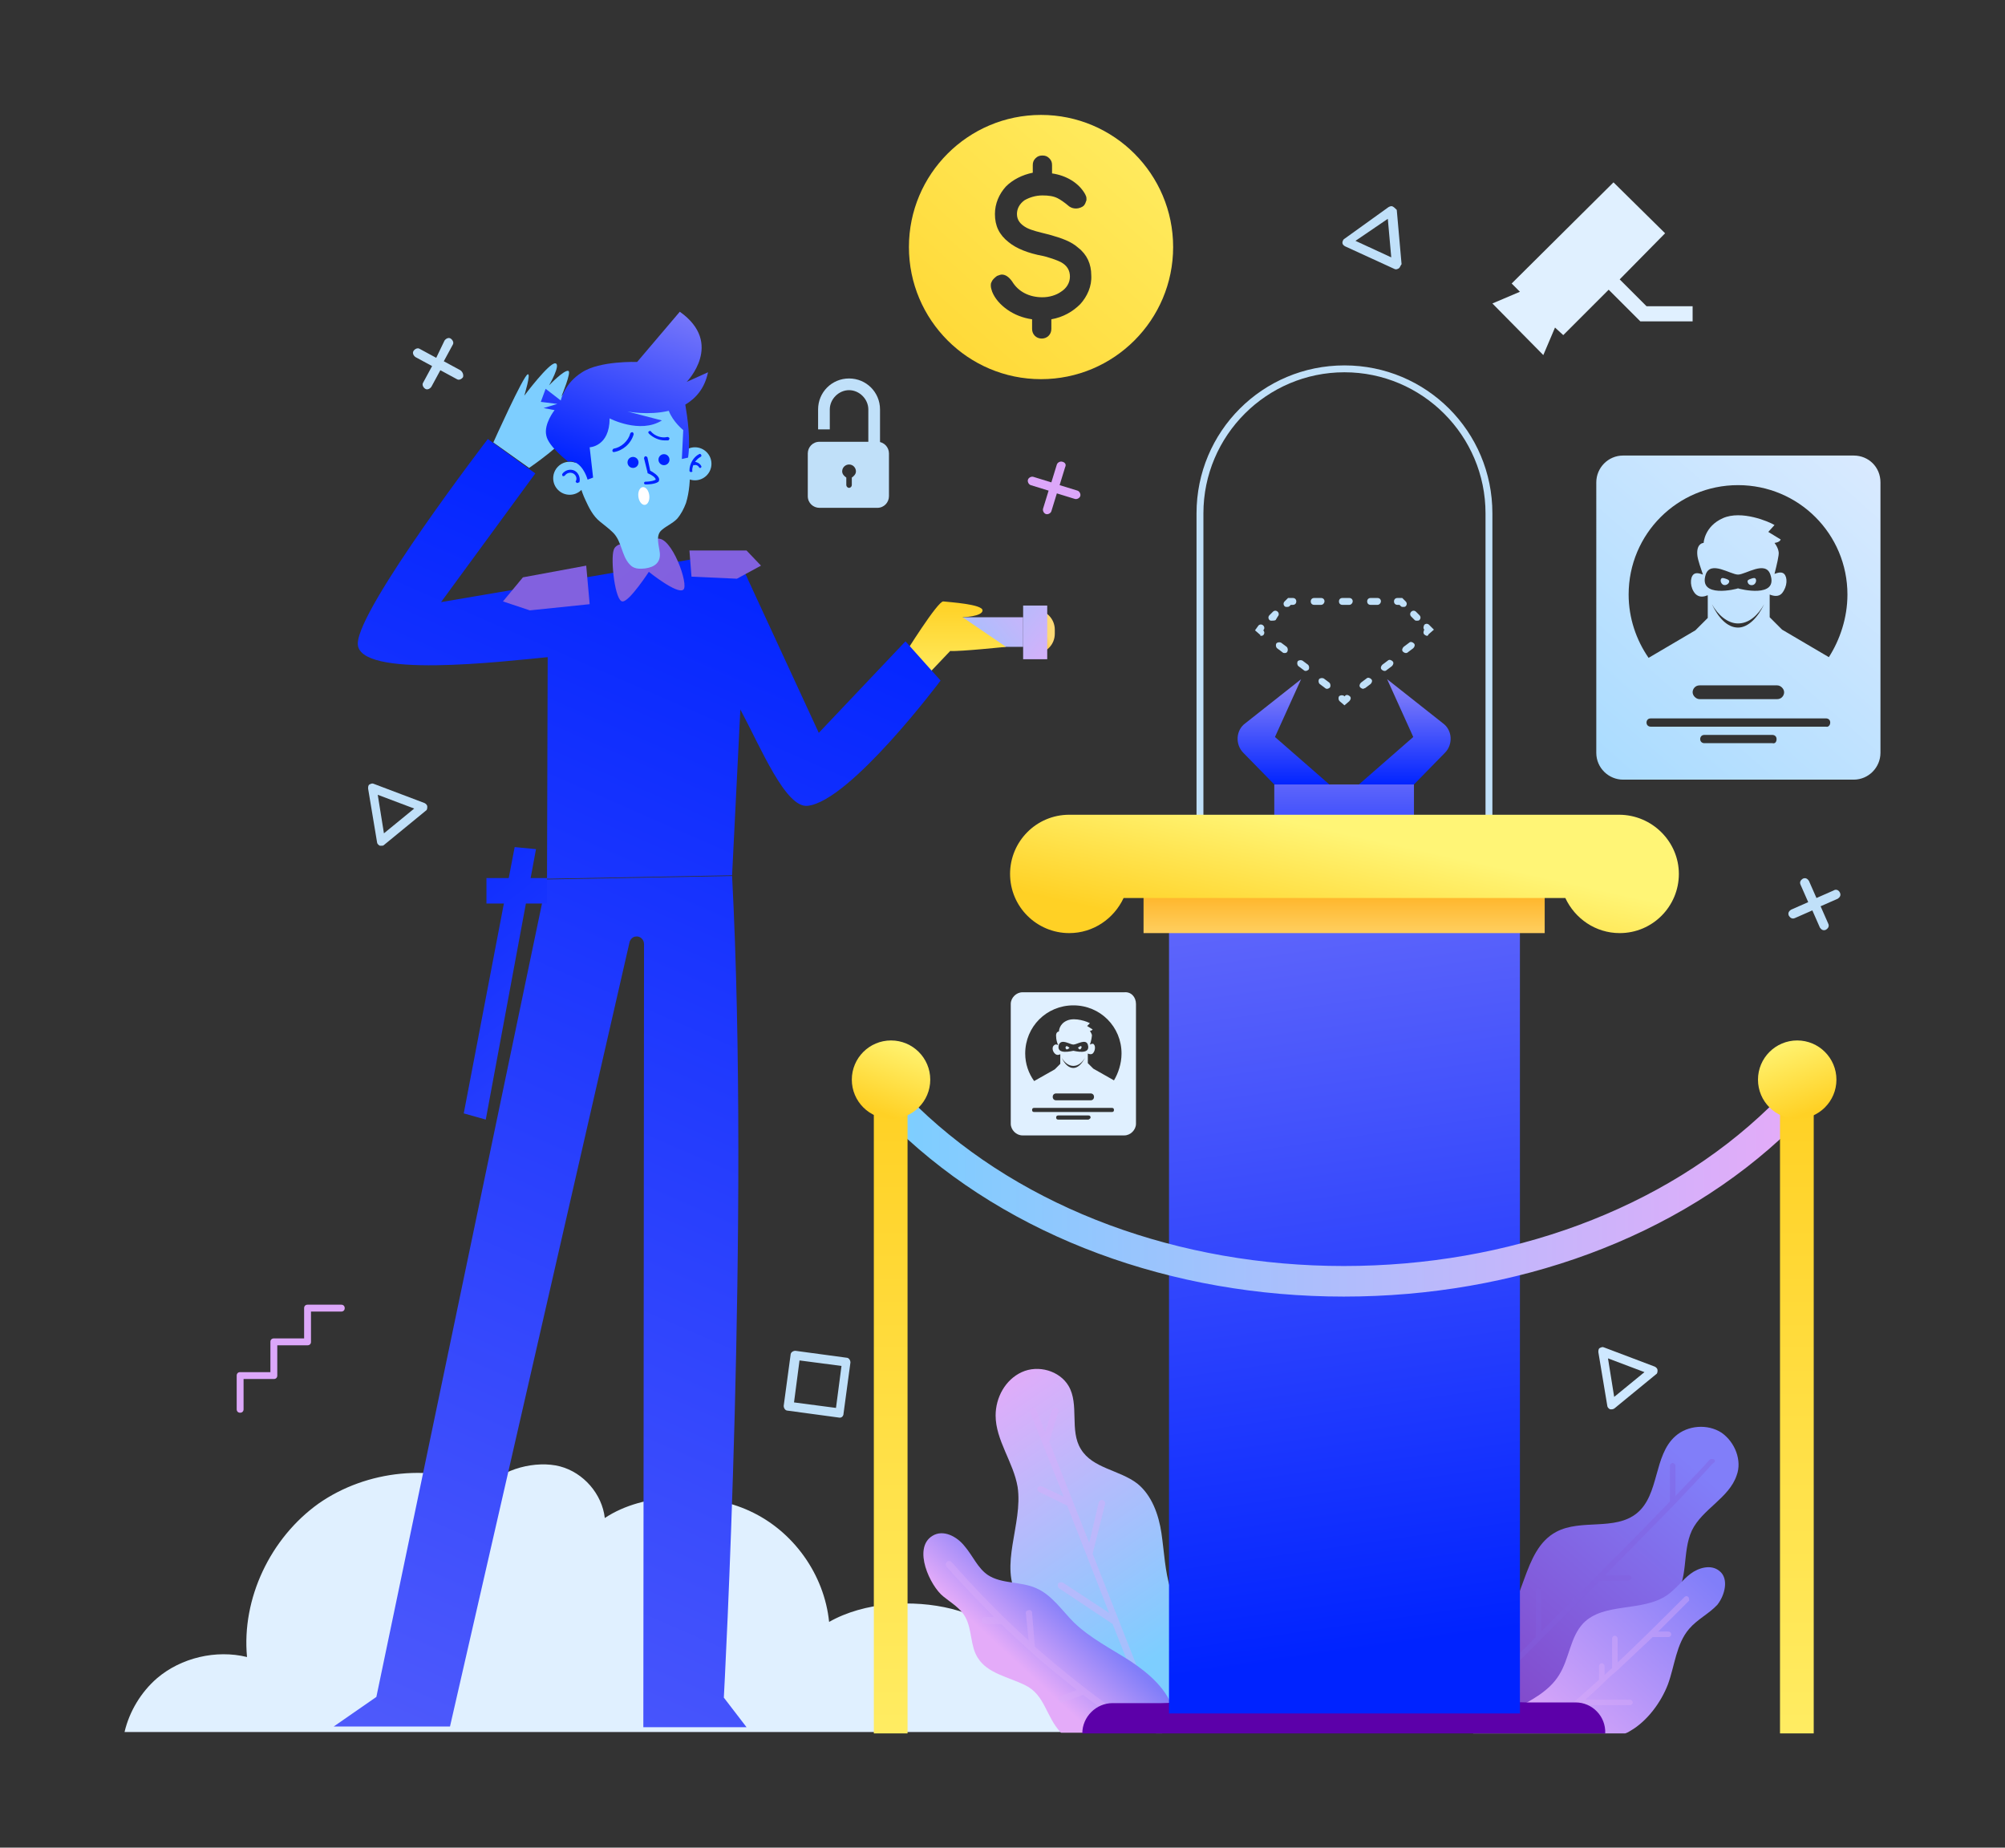 <?xml version="1.0" encoding="utf-8"?>
<!-- Generator: Adobe Illustrator 19.0.0, SVG Export Plug-In . SVG Version: 6.00 Build 0)  -->
<svg version="1.1" id="OBJECTS" xmlns="http://www.w3.org/2000/svg" xmlns:xlink="http://www.w3.org/1999/xlink" x="0px" y="0px"
	 viewBox="0 0 291.4 268.5" style="enable-background:new 0 0 291.4 268.5;" xml:space="preserve">
<rect x="0" y="0" width="291.4" height="268.5" fill="#333333" stroke="none"/>
<style type="text/css">
	.st0{fill:#C0E0F9;}
	.st1{fill:url(#SVGID_1_);}
	.st2{fill:url(#SVGID_2_);}
	.st3{fill:#E0F0FF;}
	.st4{fill:url(#SVGID_3_);}
	.st5{opacity:0.4;fill:#DBAEFA;}
	.st6{fill:url(#SVGID_4_);}
	.st7{fill:url(#SVGID_5_);}
	.st8{opacity:0.4;fill:#8260DE;}
	.st9{fill:url(#SVGID_6_);}
	.st10{fill:url(#SVGID_7_);}
	.st11{fill:url(#SVGID_8_);}
	.st12{fill:url(#SVGID_9_);}
	.st13{fill:url(#SVGID_10_);}
	.st14{fill:url(#SVGID_11_);}
	.st15{fill:url(#SVGID_12_);}
	.st16{fill:#7DCEFF;}
	.st17{fill:#0023FF;}
	.st18{fill:#FFFEFF;}
	.st19{fill:url(#SVGID_13_);}
	.st20{fill:url(#SVGID_14_);}
	.st21{fill:url(#SVGID_15_);}
	.st22{fill:url(#SVGID_16_);}
	.st23{fill:url(#SVGID_17_);}
	.st24{fill:#8261DF;}
	.st25{fill:none;stroke:url(#SVGID_18_);stroke-width:4.442;stroke-linecap:round;stroke-linejoin:round;stroke-miterlimit:10;}
	.st26{fill:url(#SVGID_19_);}
	.st27{fill:url(#SVGID_20_);}
	.st28{fill:url(#SVGID_21_);}
	.st29{fill:url(#SVGID_22_);}
	.st30{fill:url(#SVGID_23_);}
	.st31{fill:url(#SVGID_24_);}
	.st32{fill:url(#SVGID_25_);}
	.st33{fill:url(#SVGID_26_);}
	.st34{fill:url(#SVGID_27_);}
	.st35{fill:url(#SVGID_28_);}
	.st36{fill:#DCA7F9;}
	.st37{fill:#CEE8FF;}
</style>
<g>
	<g>
		<path class="st0" d="M216.9,121.2h-43V74.6c0-11.9,9.6-21.5,21.5-21.5s21.5,9.6,21.5,21.5V121.2z M174.8,120.2h41.1V74.6
			c0-11.3-9.2-20.5-20.5-20.5c-11.3,0-20.5,9.2-20.5,20.5V120.2z"/>
	</g>
	<linearGradient id="SVGID_1_" gradientUnits="userSpaceOnUse" x1="186.505" y1="114.211" x2="186.505" y2="100.179">
		<stop  offset="3.091980e-003" style="stop-color:#0023FF"/>
		<stop  offset="1" style="stop-color:#817EF9"/>
	</linearGradient>
	<path class="st1" d="M185.2,114l-4.5-4.6c-1.2-1.2-1.1-3.3,0.3-4.3l8.1-6.4l-3.8,8.4l7.9,6.9H185.2z"/>
	<linearGradient id="SVGID_2_" gradientUnits="userSpaceOnUse" x1="204.208" y1="114.211" x2="204.208" y2="100.179">
		<stop  offset="3.091980e-003" style="stop-color:#0023FF"/>
		<stop  offset="1" style="stop-color:#817EF9"/>
	</linearGradient>
	<path class="st2" d="M205.5,114l4.5-4.6c1.2-1.2,1.1-3.3-0.3-4.3l-8.1-6.4l3.8,8.4l-7.9,6.9H205.5z"/>
	<g>
		<g>
			<path class="st0" d="M203.9,88.2c-0.1,0-0.2,0-0.3-0.1l-0.2-0.2h-0.3c-0.3,0-0.5-0.2-0.5-0.5c0-0.3,0.2-0.5,0.5-0.5h0.7l0.5,0.5
				c0.2,0.2,0.2,0.5,0,0.7C204.2,88.2,204.1,88.2,203.9,88.2z"/>
		</g>
		<g>
			<path class="st0" d="M205.9,90.2c-0.1,0-0.2,0-0.3-0.1l-0.5-0.5c-0.2-0.2-0.2-0.5,0-0.7c0.2-0.2,0.5-0.2,0.7,0l0.5,0.5
				c0.2,0.2,0.2,0.5,0,0.7C206.2,90.2,206.1,90.2,205.9,90.2z"/>
		</g>
		<g>
			<path class="st0" d="M207.4,92.4c-0.1,0-0.3-0.1-0.4-0.2c-0.2-0.2-0.1-0.5,0-0.7c-0.2-0.2-0.1-0.5,0-0.7c0.2-0.2,0.5-0.2,0.7,0
				l0.7,0.7l-0.8,0.7C207.6,92.3,207.5,92.4,207.4,92.4z"/>
		</g>
		<g>
			<path class="st0" d="M198.1,100.1c-0.1,0-0.3-0.1-0.4-0.2c-0.2-0.2-0.1-0.5,0.1-0.7l0.8-0.6c0.2-0.2,0.5-0.1,0.7,0.1
				c0.2,0.2,0.1,0.5-0.1,0.7l-0.8,0.6C198.3,100,198.2,100.1,198.1,100.1z M201.2,97.5c-0.1,0-0.3-0.1-0.4-0.2
				c-0.2-0.2-0.1-0.5,0.1-0.7l0.8-0.6c0.2-0.2,0.5-0.1,0.7,0.1c0.2,0.2,0.1,0.5-0.1,0.7l-0.8,0.6C201.4,97.5,201.3,97.5,201.2,97.5z
				 M204.3,94.9c-0.1,0-0.3-0.1-0.4-0.2c-0.2-0.2-0.1-0.5,0.1-0.7l0.8-0.6c0.2-0.2,0.5-0.1,0.7,0.1c0.2,0.2,0.1,0.5-0.1,0.7
				l-0.8,0.6C204.5,94.9,204.4,94.9,204.3,94.9z"/>
		</g>
		<g>
			<path class="st0" d="M195.4,102.5l-0.7-0.6c-0.2-0.2-0.2-0.5-0.1-0.7c0.2-0.2,0.5-0.2,0.7-0.1l0.1,0.1l0.1-0.1
				c0.2-0.2,0.5-0.1,0.7,0.1c0.2,0.2,0.1,0.5-0.1,0.7L195.4,102.5z"/>
		</g>
		<g>
			<path class="st0" d="M192.9,100.1c-0.1,0-0.2,0-0.3-0.1l-0.8-0.6c-0.2-0.2-0.2-0.5-0.1-0.7c0.2-0.2,0.5-0.2,0.7-0.1l0.8,0.6
				c0.2,0.2,0.2,0.5,0.1,0.7C193.2,100,193,100.1,192.9,100.1z M189.8,97.5c-0.1,0-0.2,0-0.3-0.1l-0.8-0.6c-0.2-0.2-0.2-0.5-0.1-0.7
				c0.2-0.2,0.5-0.2,0.7-0.1l0.8,0.6c0.2,0.2,0.2,0.5,0.1,0.7C190.1,97.4,189.9,97.5,189.8,97.5z M186.7,94.9c-0.1,0-0.2,0-0.3-0.1
				l-0.8-0.6c-0.2-0.2-0.2-0.5-0.1-0.7c0.2-0.2,0.5-0.2,0.7-0.1l0.8,0.6c0.2,0.2,0.2,0.5,0.1,0.7C187,94.9,186.8,94.9,186.7,94.9z"
				/>
		</g>
		<g>
			<path class="st0" d="M183.3,92.4c-0.1,0-0.2,0-0.1-0.1l-0.8-0.7l0.5-0.7c0.2-0.2,0.5-0.2,0.7,0c0.2,0.2,0.2,0.5,0,0.7
				c0.2,0.2,0.2,0.5,0,0.7C183.6,92.3,183.5,92.4,183.3,92.4z"/>
		</g>
		<g>
			<path class="st0" d="M184.8,90.2c-0.1,0-0.2,0-0.3-0.1c-0.2-0.2-0.2-0.5,0-0.7l0.5-0.5c0.2-0.2,0.5-0.2,0.7,0
				c0.2,0.2,0.2,0.5,0,0.7l-0.3,0.5C185.3,90.2,184.9,90.2,184.8,90.2z"/>
		</g>
		<g>
			<path class="st0" d="M187,88.2c-0.1,0-0.2,0-0.3-0.1c-0.2-0.2-0.2-0.5,0-0.7l0.5-0.5h0.7c0.3,0,0.5,0.2,0.5,0.5
				c0,0.3-0.2,0.5-0.5,0.5h-0.3l-0.2,0.2C187.3,88.2,187.1,88.2,187,88.2z"/>
		</g>
		<g>
			<path class="st0" d="M200.2,87.9h-1c-0.3,0-0.5-0.2-0.5-0.5c0-0.3,0.2-0.5,0.5-0.5h1c0.3,0,0.5,0.2,0.5,0.5
				C200.7,87.6,200.5,87.9,200.2,87.9z M196.1,87.9h-1c-0.3,0-0.5-0.2-0.5-0.5c0-0.3,0.2-0.5,0.5-0.5h1c0.3,0,0.5,0.2,0.5,0.5
				C196.6,87.6,196.4,87.9,196.1,87.9z M192,87.9h-1c-0.3,0-0.5-0.2-0.5-0.5c0-0.3,0.2-0.5,0.5-0.5h1c0.3,0,0.5,0.2,0.5,0.5
				C192.5,87.6,192.3,87.9,192,87.9z"/>
		</g>
	</g>
	<path class="st3" d="M188.1,251.8c-1.4-5.9-4.9-11.2-10-14.2c-7.7-4.5-21.1-1.1-26.1,6.2c-3.1-4.9-8.1-8.6-13.7-10
		c-5.6-1.4-12.7-1-17.8,1.9c-0.7-6.9-5.2-13.2-11.5-16.1c-6.2-2.9-15.4-2.8-21.1,1c-0.4-3.5-3.1-6.6-6.5-7.5
		c-3.4-0.9-8.5,0.3-10.6,3.1c-7.8-3.6-17.5-2.6-24.5,2.3c-7,5-11.2,13.8-10.4,22.3c-4.5-1.1-9.6,0.1-13.1,3.1c-2.3,2-4,4.8-4.7,7.8
		H188.1z"/>
	<g>
		<g>
			<linearGradient id="SVGID_3_" gradientUnits="userSpaceOnUse" x1="168.159" y1="241.165" x2="141.175" y2="201.833">
				<stop  offset="9.422110e-003" style="stop-color:#7DCEFF"/>
				<stop  offset="0.998" style="stop-color:#E4ABF9"/>
			</linearGradient>
			<path class="st4" d="M148,232.2c1.7,2.7,5.2,3.9,7.3,6.2c1.9,2,2.7,4.8,3.3,7.4c0.5,2,0.9,4.1,1.8,6H177c0.6-1,0.9-2.1,1-3.4
				c0.4-6.5-5.9-11.3-7.9-17.5c-0.8-2.6-0.9-5.4-1.3-8.1c-0.4-2.7-1.4-5.5-3.5-7.2c-2.6-2-6.5-2.2-8.2-5c-1.7-2.7-0.2-6.5-1.8-9.2
				c-1.3-2.2-4.4-3.1-6.8-2c-2.4,1.1-3.8,3.7-3.8,6.3c0,3.6,2.6,6.8,3.2,10.4C148.7,221.5,145.1,227.6,148,232.2z"/>
			<path class="st5" d="M154.6,217.5l-3.2-1.5c-0.2-0.1-0.5,0-0.6,0.2c-0.1,0.2,0,0.5,0.2,0.6l4.1,2l6.1,15.6l-6.7-4.4
				c-0.2-0.1-0.5-0.1-0.7,0.1c-0.1,0.2-0.1,0.5,0.1,0.7l7.8,5.2l6.3,15.9c0,0,0,0,0,0h0.9c0-0.1,0.1-0.2,0-0.4l-10.1-25.7l1.8-7.2
				c0.1-0.3-0.1-0.5-0.3-0.6c-0.3-0.1-0.5,0.1-0.6,0.3l-1.4,5.9l-5.8-14.7l1.3-4.3c0.1-0.3-0.1-0.5-0.3-0.6
				c-0.3-0.1-0.5,0.1-0.6,0.3l-1,3.2l-1.3-3.2c-0.1-0.2-0.4-0.4-0.6-0.3c-0.2,0.1-0.4,0.4-0.3,0.6L154.6,217.5z"/>
		</g>
		<g>
			<linearGradient id="SVGID_4_" gradientUnits="userSpaceOnUse" x1="156.271" y1="234.163" x2="148.598" y2="242.441">
				<stop  offset="9.422110e-003" style="stop-color:#817EF9"/>
				<stop  offset="0.998" style="stop-color:#E4ABF9"/>
			</linearGradient>
			<path class="st6" d="M154.2,251.8C154.2,251.8,154.2,251.8,154.2,251.8l16.8,0c0-0.9-0.1-1.9-0.4-3.1c-0.9-3.2-3.6-5.5-6.3-7.3
				c-2.8-1.8-5.8-3.3-8.2-5.6c-1.8-1.8-3.2-4-5.5-5c-2.2-1-5-0.6-7-1.9c-1.5-1-2.2-2.8-3.4-4.2c-1.1-1.4-3.1-2.5-4.7-1.5
				c-2.9,1.8-0.3,7.3,1.6,8.8c1.1,0.9,2.5,1.7,3.2,3c1,1.8,0.7,4.2,1.8,5.9c1.4,2.3,4.5,2.8,6.9,4
				C151.9,246.3,152,249.5,154.2,251.8z"/>
			<path class="st5" d="M164.9,250.5c-5.1-3.4-9.9-7.2-14.5-11.2l-0.4-4.9c0-0.3-0.3-0.5-0.5-0.4c-0.3,0-0.5,0.3-0.4,0.5l0.4,3.9
				c-4-3.6-7.7-7.4-11.2-11.4c-0.2-0.2-0.5-0.2-0.7,0c-0.2,0.2-0.2,0.5,0,0.7c2.2,2.5,4.5,4.9,6.9,7.3h-1.3c-0.3,0-0.5,0.2-0.5,0.5
				c0,0.3,0.2,0.5,0.5,0.5h2.3c1.4,1.4,2.9,2.7,4.3,4c0,0,0,0,0.1,0.1c2.1,1.9,4.4,3.7,6.6,5.5l-2.4,0.9c-0.2,0.1-0.4,0.4-0.3,0.6
				c0.1,0.2,0.3,0.3,0.4,0.3c0.1,0,0.1,0,0.2,0l3-1.1c2.4,1.8,4.8,3.5,7.2,5.2c0.1,0.1,0.2,0.1,0.3,0.1c0.2,0,0.3-0.1,0.4-0.2
				C165.2,251,165.1,250.7,164.9,250.5z"/>
		</g>
		<g>
			<linearGradient id="SVGID_5_" gradientUnits="userSpaceOnUse" x1="208.297" y1="257.514" x2="246.702" y2="213.461">
				<stop  offset="9.422110e-003" style="stop-color:#8339BC"/>
				<stop  offset="1" style="stop-color:#817EF9"/>
			</linearGradient>
			<path class="st7" d="M250.2,208.2c-2-1.3-4.9-1.1-6.7,0.5c-3.2,2.8-2.3,8.5-5.6,11.2c-3.2,2.6-8.1,0.8-11.7,2.7
				c-5.1,2.7-4.4,10.8-8.9,14.4c-2.4,1.9-5.6,2.1-8.3,3.6c-2.7,1.4-4.7,4.1-5.2,7.1c-0.2,1.1-0.2,2.6,0,4.1H228
				c4.6-3.7,3.4-12.4,8.4-15.9c2.1-1.4,5.1-1.6,6.8-3.6c2.3-2.6,1.2-6.7,2.7-9.9c1.5-3.1,5.4-4.7,6.5-8
				C253.2,212.3,252.2,209.6,250.2,208.2z"/>
			<path class="st8" d="M249.1,212.1c-0.2-0.1-0.4-0.1-0.6,0c-1.6,1.8-3.3,3.5-5,5.3V213c0-0.2-0.2-0.4-0.4-0.4
				c-0.2,0-0.4,0.2-0.4,0.4v5.2c-4.9,5.1-10,10.2-14.9,15.1l-3.8,3.8v-5.9c0-0.2-0.2-0.4-0.4-0.4c-0.2,0-0.4,0.2-0.4,0.4v6.7
				l-13.9,13.9h1.1l17.9-17.9c1.4-1.4,2.8-2.8,4.2-4.2h4.2c0.2,0,0.4-0.2,0.4-0.4c0-0.2-0.2-0.4-0.4-0.4h-3.4
				c3.3-3.4,6.7-6.8,10-10.2c0,0,0,0,0,0c1.9-2,3.8-4,5.6-6C249.3,212.5,249.3,212.2,249.1,212.1z"/>
		</g>
		<g>
			<linearGradient id="SVGID_6_" gradientUnits="userSpaceOnUse" x1="247.687" y1="228.07" x2="222.978" y2="254.722">
				<stop  offset="9.422110e-003" style="stop-color:#817EF9"/>
				<stop  offset="0.998" style="stop-color:#E4ABF9"/>
			</linearGradient>
			<path class="st9" d="M249.9,228.3c-1.2-1-3-0.5-4.2,0.4c-1.2,0.9-2.1,2.2-3.4,3.1c-3.6,2.5-9.2,1-12.2,4.1c-1.9,2-2,5.1-3.5,7.5
				c-1.4,2.3-4,3.7-6.4,4.9c-2.1,1-4.4,2-6.1,3.6h22.1c0.3-0.1,0.5-0.2,0.8-0.4c2.4-1.4,4.4-4.1,5.4-6.7c1-2.7,1.2-5.9,3.1-8.1
				c1.2-1.4,2.9-2.2,4.1-3.5C250.7,231.8,251.3,229.4,249.9,228.3z"/>
			<path class="st5" d="M245.4,232.1c-0.2-0.2-0.4-0.2-0.6,0c-3.2,3.2-6.4,6.4-9.7,9.5v-3.5c0-0.2-0.2-0.4-0.4-0.4
				c-0.2,0-0.4,0.2-0.4,0.4v4.3c-0.4,0.3-0.7,0.7-1.1,1v-1.3c0-0.2-0.2-0.4-0.4-0.4c-0.2,0-0.4,0.2-0.4,0.4v2
				c-2.9,2.6-5.8,5.2-8.7,7.7h1.2c1.5-1.3,3.1-2.6,4.6-4h7.4c0.2,0,0.4-0.2,0.4-0.4c0-0.2-0.2-0.4-0.4-0.4h-6.5
				c0.9-0.8,1.8-1.6,2.7-2.5c0,0,0,0,0.1-0.1c0.6-0.6,1.2-1.1,1.9-1.7c0,0,0,0,0,0c1.7-1.6,3.4-3.2,5.1-4.8h2.3
				c0.2,0,0.4-0.2,0.4-0.4c0-0.2-0.2-0.4-0.4-0.4h-1.5c1.5-1.5,3-3,4.5-4.5C245.5,232.5,245.5,232.3,245.4,232.1z"/>
		</g>
	</g>
	<linearGradient id="SVGID_7_" gradientUnits="userSpaceOnUse" x1="196.891" y1="241.02" x2="218.096" y2="93.674">
		<stop  offset="3.091980e-003" style="stop-color:#5C00A9"/>
		<stop  offset="1" style="stop-color:#817EF9"/>
	</linearGradient>
	<path class="st10" d="M229,247.4h-7.1c-10.2,0-9.8-8.2-18.7-8.2V128.1h-15.7v111.2c-8.9,0-8.5,8.2-18.7,8.2h-7.1
		c-2.4,0-4.4,2-4.4,4.4h38h38C233.4,249.4,231.4,247.4,229,247.4z"/>
	<g>
		<g>
			<g>
				
					<linearGradient id="SVGID_8_" gradientUnits="userSpaceOnUse" x1="144.292" y1="86.359" x2="21.287" y2="367.631" gradientTransform="matrix(1 0 0 1 -5.239 0)">
					<stop  offset="3.091980e-003" style="stop-color:#0023FF"/>
					<stop  offset="1" style="stop-color:#817EF9"/>
				</linearGradient>
				<path class="st11" d="M65.4,250.9l26.1-114c0.1-0.4,0.5-0.8,0.9-0.8c0.6-0.1,1.2,0.4,1.2,1.1l-0.1,113.8h15l-3.3-4.3
					c0,0,3.8-69.6,1.2-119.4l-26.9,0.5L54.7,246.6l-6.2,4.3H65.4z"/>
			</g>
			<linearGradient id="SVGID_9_" gradientUnits="userSpaceOnUse" x1="132.999" y1="101.13" x2="154.026" y2="83.905">
				<stop  offset="9.422110e-003" style="stop-color:#7DCEFF"/>
				<stop  offset="0.998" style="stop-color:#E4ABF9"/>
			</linearGradient>
			<rect x="139.9" y="89.7" class="st12" width="8.8" height="4.3"/>
			<linearGradient id="SVGID_10_" gradientUnits="userSpaceOnUse" x1="138.906" y1="87.508" x2="138.906" y2="102.334">
				<stop  offset="0" style="stop-color:#FFD125"/>
				<stop  offset="1" style="stop-color:#FFF576"/>
			</linearGradient>
			<path class="st13" d="M139.9,89.7c0,0,2.9-0.1,2.9-1c0-0.9-4.9-1.2-5.7-1.3c-0.8-0.1-5.7,7.8-5.7,7.8l2.8,3.5l3.9-4.1
				c1.4,0.1,8.1-0.6,8.1-0.6L139.9,89.7z"/>
			<linearGradient id="SVGID_11_" gradientUnits="userSpaceOnUse" x1="105.799" y1="69.589" x2="-17.206" y2="350.86">
				<stop  offset="3.091980e-003" style="stop-color:#0023FF"/>
				<stop  offset="1" style="stop-color:#817EF9"/>
			</linearGradient>
			<path class="st14" d="M131.6,93.2L119,106.5l-10.3-22.3c-0.9-2.4-3.4-3.8-5.9-3.3l-38.7,6.6l13.7-18.7l-6.9-5
				c0,0-18.8,24.5-18.9,29.7c-0.1,5.2,21.2,2.6,27.6,2l-0.1,32.2l26.9-0.5l1.2-24.1c3,5.6,6.6,14.4,9.8,14
				c6.2-0.7,19.3-18.2,19.3-18.2L131.6,93.2z"/>
			
				<linearGradient id="SVGID_12_" gradientUnits="userSpaceOnUse" x1="418.924" y1="203.26" x2="571.655" y2="-1.885" gradientTransform="matrix(-1 0 0 1 601.941 0)">
				<stop  offset="9.422110e-003" style="stop-color:#8339BC"/>
				<stop  offset="1" style="stop-color:#817EF9"/>
			</linearGradient>
			<path class="st15" d="M91.2,78.9c0,0-1.7,0-2,1c-0.5,1.4,0.2,7.6,1.3,7.5c1,0,3.8-4.3,3.8-4.3s4.1,3.3,5,2.6
				c0.9-0.6-1.7-7.9-3.8-7.4C93.4,78.7,91.2,78.9,91.2,78.9z"/>
			<g>
				<path class="st16" d="M93.8,82.6c-0.9,0.1-1.7,0.1-2.3-0.6c-1.2-1.3-1.1-3.3-2.4-4.6c-0.6-0.6-1.3-1.1-1.9-1.6
					c-1-0.8-1.6-2-2.1-3.1c-2.5-5.2-2.8-17.1,5.5-17.7c8.3-0.6,9.7,8.7,9.7,13c0,1.7-0.1,3.5-0.6,5.1c-0.3,0.8-0.7,1.6-1.3,2.3
					c-0.7,0.7-1.5,1-2.2,1.6c-1,0.8-0.4,2.3-0.3,3.4C96,81.7,95.2,82.4,93.8,82.6z"/>
			</g>
			<g>
				<circle class="st16" cx="82.8" cy="69.5" r="2.4"/>
			</g>
			<g>
				<circle class="st16" cx="101" cy="67.4" r="2.4"/>
			</g>
			<circle class="st17" cx="92" cy="67.2" r="0.8"/>
			<ellipse transform="matrix(0.992 -0.124 0.124 0.992 -8.221 12.161)" class="st18" cx="93.6" cy="72.1" rx="0.8" ry="1.3"/>
			<circle class="st17" cx="96.5" cy="66.8" r="0.8"/>
			<g>
				<path class="st17" d="M93.8,70.4c-0.1,0-0.2-0.1-0.2-0.2c0-0.1,0.1-0.2,0.2-0.2c0.8,0,1.4-0.2,1.5-0.3c0-0.3-0.6-0.7-1.1-0.9
					c-0.1,0-0.1-0.1-0.1-0.2l-0.5-2c0-0.1,0.1-0.3,0.2-0.3c0.1,0,0.3,0.1,0.3,0.2l0.4,1.9c0.4,0.2,1.2,0.7,1.3,1.2
					c0,0.1,0,0.3-0.1,0.4C95.2,70.4,94,70.4,93.8,70.4C93.8,70.4,93.8,70.4,93.8,70.4z"/>
			</g>
			<g>
				<path class="st17" d="M100.4,68.6c-0.1,0-0.2-0.1-0.2-0.2c0-1,0.6-2,1.4-2.4c0.1-0.1,0.3,0,0.3,0.1c0.1,0.1,0,0.3-0.1,0.3
					c-0.7,0.4-1.2,1.2-1.2,2C100.7,68.5,100.6,68.6,100.4,68.6C100.4,68.6,100.4,68.6,100.4,68.6z"/>
			</g>
			<g>
				<path class="st17" d="M101.8,68c-0.1,0-0.2,0-0.2-0.1c-0.1-0.2-0.4-0.4-0.7-0.3c-0.1,0-0.3-0.1-0.3-0.2c0-0.1,0.1-0.3,0.2-0.3
					c0.4,0,0.9,0.2,1.1,0.6c0.1,0.1,0,0.3-0.1,0.3C101.9,68,101.8,68,101.8,68z"/>
			</g>
			<g>
				<path class="st17" d="M83.9,70.2C83.8,70.2,83.8,70.2,83.9,70.2c-0.2-0.1-0.3-0.2-0.2-0.3c0.2-0.4,0-0.9-0.4-1.1
					c-0.4-0.2-0.9-0.1-1.2,0.3c-0.1,0.1-0.2,0.1-0.3,0.1c-0.1-0.1-0.1-0.2-0.1-0.3c0.4-0.6,1.2-0.8,1.8-0.5c0.6,0.3,0.9,1.1,0.7,1.7
					C84,70.1,84,70.2,83.9,70.2z"/>
			</g>
			<g>
				<path class="st17" d="M96.6,64c-0.8,0-1.7-0.4-2.3-1c-0.1-0.1-0.1-0.3,0-0.3c0.1-0.1,0.3-0.1,0.3,0c0.6,0.7,1.6,1,2.4,0.8
					c0.1,0,0.3,0.1,0.3,0.2c0,0.1-0.1,0.3-0.2,0.3C97,64,96.8,64,96.6,64z"/>
			</g>
			<g>
				<path class="st17" d="M89.2,65.7c-0.1,0-0.2-0.1-0.2-0.2c0-0.1,0.1-0.3,0.2-0.3c1.1-0.2,2.1-1.1,2.4-2.2c0-0.1,0.2-0.2,0.3-0.2
					c0.1,0,0.2,0.2,0.2,0.3C91.7,64.5,90.5,65.5,89.2,65.7C89.2,65.7,89.2,65.7,89.2,65.7z"/>
			</g>
		</g>
		<path class="st16" d="M76.9,68c0,0,5.7-3.9,6-5.5c0.3-1.6-2.7,0.4-2.7,0.4s5.2-7.6,4.3-7.7s-2.9,2.4-2.9,2.4s1.5-3.6,1-3.7
			C82,53.7,79.8,56,79.8,56s1.8-3.1,0.9-3.2c-0.9-0.1-4.5,4.7-4.5,4.7s1-3.3,0.5-3.1c-0.6,0.1-5,9.9-5,9.9L76.9,68z"/>
		<linearGradient id="SVGID_13_" gradientUnits="userSpaceOnUse" x1="87.048" y1="68.808" x2="96.722" y2="42.233">
			<stop  offset="3.091980e-003" style="stop-color:#0023FF"/>
			<stop  offset="1" style="stop-color:#817EF9"/>
		</linearGradient>
		<path class="st19" d="M102.9,54.1l-3.1,1.4c0,0,5.5-5.6-1-10.2l-6.2,7.3c0,0-5.4-0.2-8,1.5c-2.6,1.6-3.1,4.1-3.1,4.1l-2.2-1.7
			l-0.7,1.9l2.4,0.3l-2,0.6l1.6,0.3c0,0-1.6,2-1.2,3.7c0.3,1.6,3.2,3.8,3.2,3.8s0.4-0.2,1,0.1c1.3,0.6,1.8,2.5,1.8,2.5l0.8-0.3
			L85.7,65c0,0,2.9-0.1,2.9-4.2c0,0,4.4,2.3,7.6,0.3l-5-1.3c0,0,3,0.6,6-0.1c0.6,1.6,2.1,2.8,2.1,2.8l-0.2,4.2l0.9-0.2
			c0.4-2.6-0.1-5.9-0.4-7.7C101.1,57.9,102.4,56.5,102.9,54.1z"/>
	</g>
	<linearGradient id="SVGID_14_" gradientUnits="userSpaceOnUse" x1="195.356" y1="130.195" x2="195.356" y2="107.881">
		<stop  offset="3.091980e-003" style="stop-color:#0023FF"/>
		<stop  offset="1" style="stop-color:#817EF9"/>
	</linearGradient>
	<rect x="185.2" y="114" class="st20" width="20.3" height="16"/>
	<path class="st3" d="M154.9,152.1c0.1-0.1,0.2-0.1,0.3,0c0.1,0.1,0.3,0.1,0.2,0.2c-0.1,0.1-0.2,0.2-0.4,0.2
		C154.9,152.4,154.8,152.3,154.9,152.1z M157,152.5c0.1-0.1,0.2-0.2,0.2-0.4c-0.1-0.1-0.2-0.1-0.3,0c-0.1,0.1-0.3,0.1-0.2,0.2
		S156.8,152.5,157,152.5z M165.1,145.9v17.4c0,0.9-0.8,1.7-1.7,1.7h-14.8c-0.9,0-1.7-0.8-1.7-1.7v-17.4c0-0.9,0.8-1.7,1.7-1.7h14.8
		C164.4,144.1,165.1,144.9,165.1,145.9z M158.5,162.4c0-0.2-0.1-0.3-0.3-0.3h-4.4c-0.2,0-0.3,0.1-0.3,0.3c0,0.2,0.1,0.3,0.3,0.3h4.4
		C158.4,162.6,158.5,162.5,158.5,162.4z M161.9,161.3c0-0.2-0.1-0.3-0.3-0.3h-11.3c-0.2,0-0.3,0.1-0.3,0.3c0,0.2,0.1,0.3,0.3,0.3
		h11.3C161.8,161.6,161.9,161.5,161.9,161.3z M154.3,153.7c0.4,0.9,1,1.5,1.7,1.5c0.7,0,1.3-0.7,1.7-1.5c-0.4,0.7-1,1.2-1.7,1.2
		C155.3,154.9,154.7,154.4,154.3,153.7z M156,152.7c0.1,0,2.6,0.7,2.1-0.9c-0.3-0.9-1.6,0-2.1,0c-0.5,0-1.7-0.9-2.1,0
		C153.4,153.4,155.9,152.7,156,152.7z M153.5,158.9c-0.3,0-0.5,0.2-0.5,0.5c0,0.3,0.2,0.5,0.5,0.5h5c0.3,0,0.5-0.2,0.5-0.5
		c0-0.3-0.2-0.5-0.5-0.5H153.5z M163,153.1c0-3.9-3.1-7-7-7c-3.9,0-7,3.1-7,7c0,1.5,0.5,2.9,1.3,4l3-1.7l0.8-0.8v-1.4
		c-0.2,0.1-0.5,0.2-0.8-0.1c-0.4-0.4-0.4-1-0.1-1.2c0.2-0.2,0.5-0.1,0.6,0c-0.2-0.4-0.3-0.9-0.3-1.2c-0.1-0.7,0.3-0.8,0.4-0.8
		c0,0,0-1.1,1.2-1.6c1.2-0.5,3,0.2,3.3,0.4l-0.4,0.4l0.8,0.5c0,0-0.1,0.2-0.4,0.2c0,0,0.2,0.3,0.3,0.6c0,0.2-0.1,0.9-0.3,1.4
		c0.2-0.1,0.5-0.2,0.6,0c0.2,0.2,0.2,0.8-0.1,1.2c-0.2,0.3-0.6,0.2-0.8,0.1v1.4l0.8,0.8l3,1.7C162.5,156,163,154.6,163,153.1z"/>
	
		<linearGradient id="SVGID_15_" gradientUnits="userSpaceOnUse" x1="697.781" y1="239.762" x2="718.986" y2="92.417" gradientTransform="matrix(-1 0 0 1 900.344 0)">
		<stop  offset="3.091980e-003" style="stop-color:#0023FF"/>
		<stop  offset="1" style="stop-color:#817EF9"/>
	</linearGradient>
	<rect x="169.9" y="130.3" class="st21" width="51" height="118.7"/>
	<linearGradient id="SVGID_16_" gradientUnits="userSpaceOnUse" x1="195.356" y1="129.588" x2="195.356" y2="138.044">
		<stop  offset="0" style="stop-color:#FFB325"/>
		<stop  offset="1" style="stop-color:#FFDA76"/>
	</linearGradient>
	<rect x="166.2" y="127" class="st22" width="58.3" height="8.6"/>
	<linearGradient id="SVGID_17_" gradientUnits="userSpaceOnUse" x1="192.644" y1="139.373" x2="196.614" y2="121.324">
		<stop  offset="0" style="stop-color:#FFD125"/>
		<stop  offset="1" style="stop-color:#FFF576"/>
	</linearGradient>
	<path class="st23" d="M235.3,118.4h-79.9c-4.8,0-8.6,3.9-8.6,8.6c0,4.8,3.9,8.6,8.6,8.6c3.5,0,6.5-2.1,7.9-5.1h64.2
		c1.4,3,4.4,5.1,7.9,5.1c4.8,0,8.6-3.9,8.6-8.6C244,122.3,240.1,118.4,235.3,118.4z"/>
	<polygon class="st24" points="76,83.9 85.2,82.2 85.7,87.8 77,88.7 73.1,87.4 	"/>
	<polygon class="st24" points="100.5,83.8 100.2,80 108.5,80 110.6,82.2 107.1,84.1 	"/>
	<linearGradient id="SVGID_18_" gradientUnits="userSpaceOnUse" x1="129.749" y1="174.422" x2="260.964" y2="174.422">
		<stop  offset="9.422110e-003" style="stop-color:#7DCEFF"/>
		<stop  offset="0.998" style="stop-color:#E4ABF9"/>
	</linearGradient>
	<path class="st25" d="M258.7,162.5c-15.9,15.4-39,23.7-63.4,23.7c-24.4,0-47.5-8.4-63.4-23.7"/>
	<linearGradient id="SVGID_19_" gradientUnits="userSpaceOnUse" x1="129.496" y1="160.847" x2="129.496" y2="280.927">
		<stop  offset="0" style="stop-color:#FFD125"/>
		<stop  offset="1" style="stop-color:#FFF576"/>
	</linearGradient>
	<rect x="127" y="160.1" class="st26" width="4.9" height="91.8"/>
	<linearGradient id="SVGID_20_" gradientUnits="userSpaceOnUse" x1="127.766" y1="161.646" x2="131.74" y2="150.728">
		<stop  offset="0" style="stop-color:#FFD125"/>
		<stop  offset="1" style="stop-color:#FFF576"/>
	</linearGradient>
	<circle class="st27" cx="129.5" cy="156.9" r="5.7"/>
	
		<linearGradient id="SVGID_21_" gradientUnits="userSpaceOnUse" x1="639.127" y1="160.847" x2="639.127" y2="280.927" gradientTransform="matrix(-1 0 0 1 900.344 0)">
		<stop  offset="0" style="stop-color:#FFD125"/>
		<stop  offset="1" style="stop-color:#FFF576"/>
	</linearGradient>
	<rect x="258.7" y="160.1" class="st28" width="4.9" height="91.8"/>
	
		<linearGradient id="SVGID_22_" gradientUnits="userSpaceOnUse" x1="637.397" y1="161.646" x2="641.371" y2="150.728" gradientTransform="matrix(-1 0 0 1 900.344 0)">
		<stop  offset="0" style="stop-color:#FFD125"/>
		<stop  offset="1" style="stop-color:#FFF576"/>
	</linearGradient>
	<circle class="st29" cx="261.2" cy="156.9" r="5.7"/>
	<linearGradient id="SVGID_23_" gradientUnits="userSpaceOnUse" x1="150.323" y1="92.06" x2="151.832" y2="91.4">
		<stop  offset="0" style="stop-color:#FFB325"/>
		<stop  offset="1" style="stop-color:#FFDA76"/>
	</linearGradient>
	<path class="st30" d="M150.4,95L150.4,95c1.6,0,2.9-1.3,2.9-2.9v-0.6c0-1.6-1.3-2.9-2.9-2.9l0,0V95z"/>
	
		<linearGradient id="SVGID_24_" gradientUnits="userSpaceOnUse" x1="135.467" y1="-138.508" x2="156.494" y2="-155.733" gradientTransform="matrix(1 0 0 -1 0 -58.898)">
		<stop  offset="9.422110e-003" style="stop-color:#7DCEFF"/>
		<stop  offset="0.998" style="stop-color:#E4ABF9"/>
	</linearGradient>
	<rect x="148.7" y="88" class="st31" width="3.5" height="7.8"/>
	<linearGradient id="SVGID_25_" gradientUnits="userSpaceOnUse" x1="50.091" y1="113.475" x2="157.315" y2="252.042">
		<stop  offset="3.091980e-003" style="stop-color:#0023FF"/>
		<stop  offset="1" style="stop-color:#817EF9"/>
	</linearGradient>
	<polygon class="st32" points="74.8,123.1 77.9,123.4 70.6,162.7 67.4,161.8 	"/>
	<linearGradient id="SVGID_26_" gradientUnits="userSpaceOnUse" x1="57.979" y1="107.371" x2="165.203" y2="245.938">
		<stop  offset="3.091980e-003" style="stop-color:#0023FF"/>
		<stop  offset="1" style="stop-color:#817EF9"/>
	</linearGradient>
	<rect x="70.7" y="127.6" class="st33" width="8.8" height="3.7"/>
	<polygon class="st3" points="239.3,44.5 235.4,40.6 242,33.9 234.5,26.5 219.7,41.2 220.9,42.4 216.9,44.1 224.3,51.6 226,47.6 
		227.2,48.7 233.8,42.1 238.4,46.7 246,46.7 246,44.5 	"/>
	<linearGradient id="SVGID_27_" gradientUnits="userSpaceOnUse" x1="124.925" y1="65.487" x2="180.948" y2="2.584">
		<stop  offset="0" style="stop-color:#FFD125"/>
		<stop  offset="1" style="stop-color:#FFF576"/>
	</linearGradient>
	<path class="st34" d="M151.3,16.7c-10.6,0-19.2,8.6-19.2,19.2c0,10.6,8.6,19.2,19.2,19.2c10.6,0,19.2-8.6,19.2-19.2
		C170.5,25.3,161.9,16.7,151.3,16.7z M157,44.2c-1.1,1.1-2.5,1.9-4.2,2.2v1.4c0,0.8-0.6,1.4-1.4,1.4c-0.8,0-1.4-0.6-1.4-1.4v-1.4
		c-1.4-0.2-2.6-0.7-3.6-1.4c-1-0.7-1.8-1.6-2.2-2.6c-0.1-0.3-0.2-0.6-0.2-0.9c0-0.2,0-0.3,0.1-0.5c0.1-0.3,0.4-0.6,0.8-0.9
		c0.3-0.1,0.5-0.2,0.7-0.2c0.5,0,1,0.3,1.5,1c0.9,1.5,2.5,2.3,4.4,2.3c1,0,2-0.3,2.7-0.8c0.8-0.5,1.3-1.3,1.3-2.2
		c0-0.9-0.4-1.6-1.3-2.1c-0.6-0.3-1.2-0.5-2.2-0.8l-0.4-0.1c-2.2-0.4-3.9-1.1-5-2c-1.4-1.1-2-2.4-2-4.1c0-1.5,0.6-2.9,1.6-4
		c1-1,2.4-1.7,3.9-2V24c0-0.4,0.1-0.7,0.4-1c0.3-0.3,0.6-0.4,1-0.4c0.4,0,0.7,0.1,1,0.4c0.3,0.3,0.4,0.6,0.4,1v1.2
		c2.1,0.3,3.9,1.4,4.8,3c0.1,0.2,0.2,0.4,0.2,0.6c0,0.1,0,0.2,0,0.3c-0.1,0.3-0.2,0.6-0.4,0.8c-0.2,0.2-0.7,0.4-1.1,0.4
		c-0.4,0-0.7-0.1-1-0.3c-0.7-0.6-1.3-1-1.7-1.2c-0.6-0.3-1.3-0.4-2.2-0.4c-1,0-1.9,0.3-2.6,0.7c-0.7,0.5-1.1,1.2-1.1,2
		c0,0.9,0.5,1.5,1.4,2c0.8,0.4,1.7,0.6,3.3,1c1.8,0.5,3.2,1,4.2,1.9c1.3,1,1.9,2.4,1.9,4C158.7,41.6,158,43.1,157,44.2z"/>
	<linearGradient id="SVGID_28_" gradientUnits="userSpaceOnUse" x1="225.966" y1="120.268" x2="286.904" y2="50.485">
		<stop  offset="0.125" style="stop-color:#ABDCFF"/>
		<stop  offset="0.998" style="stop-color:#EAEFFF"/>
	</linearGradient>
	<path class="st35" d="M250.1,84.2c0.1-0.3,0.4-0.2,0.7-0.1c0.3,0.1,0.6,0.2,0.5,0.5c-0.1,0.3-0.5,0.5-0.8,0.4S250,84.5,250.1,84.2z
		 M254.8,85c0.3-0.1,0.5-0.5,0.4-0.8c-0.1-0.3-0.4-0.2-0.7-0.1c-0.3,0.1-0.6,0.2-0.5,0.5C254.1,85,254.5,85.1,254.8,85z M273.3,70.1
		v39.3c0,2.1-1.7,3.9-3.9,3.9h-33.5c-2.1,0-3.9-1.7-3.9-3.9V70.1c0-2.1,1.7-3.9,3.9-3.9h33.5C271.6,66.2,273.3,67.9,273.3,70.1z
		 M258.2,107.4c0-0.4-0.3-0.6-0.6-0.6h-9.9c-0.4,0-0.6,0.3-0.6,0.6c0,0.4,0.3,0.6,0.6,0.6h9.9C258,108.1,258.2,107.8,258.2,107.4z
		 M266,105c0-0.4-0.3-0.6-0.6-0.6h-25.5c-0.4,0-0.6,0.3-0.6,0.6c0,0.4,0.3,0.6,0.6,0.6h25.5C265.7,105.7,266,105.4,266,105z
		 M248.8,87.8c0.9,1.9,2.2,3.4,3.8,3.4c1.5,0,2.9-1.5,3.8-3.4c-0.9,1.6-2.2,2.8-3.8,2.8C251.1,90.6,249.7,89.4,248.8,87.8z
		 M252.6,85.5c0.2,0.1,5.9,1.5,4.7-2c-0.7-2.1-3.6,0-4.7,0c-1.1,0-4-2.1-4.7,0C246.8,87,252.4,85.6,252.6,85.5z M247,99.6
		c-0.6,0-1,0.5-1,1s0.5,1,1,1h11.3c0.6,0,1-0.5,1-1s-0.5-1-1-1H247z M268.5,86.4c0-8.8-7.1-15.9-15.9-15.9s-15.9,7.1-15.9,15.9
		c0,3.4,1.1,6.6,2.9,9.2l6.8-4l1.8-1.8v-3.3c-0.5,0.2-1.2,0.4-1.8-0.2c-0.8-0.9-0.8-2.3-0.3-2.8c0.4-0.4,1.1-0.1,1.4,0
		c-0.3-0.9-0.7-2-0.8-2.7c-0.2-1.6,0.6-1.9,0.9-1.9c0,0,0.1-2.4,2.8-3.6c2.7-1.2,6.7,0.5,7.5,1l-0.9,1l1.8,1.1c0,0-0.1,0.4-0.9,0.5
		c0,0,0.5,0.6,0.6,1.3c0.1,0.4-0.3,2-0.6,3.2c0.3-0.1,1-0.4,1.4,0c0.5,0.5,0.5,1.8-0.3,2.8c-0.5,0.6-1.3,0.4-1.8,0.2v3.3l1.8,1.8
		l6.8,4C267.4,93,268.5,89.8,268.5,86.4z"/>
	<g>
		<g>
			<path class="st0" d="M127.9,70.8h-1.7V59.5c0-1.5-1.3-2.8-2.8-2.8c-1.5,0-2.8,1.3-2.8,2.8v2.9h-1.7v-2.9c0-2.5,2-4.5,4.5-4.5
				c2.5,0,4.5,2,4.5,4.5V70.8z"/>
		</g>
		<g>
			<path class="st0" d="M127.5,64.2h-8.4c-1,0-1.7,0.8-1.7,1.7v6.2c0,1,0.8,1.7,1.7,1.7h8.4c1,0,1.7-0.8,1.7-1.7v-6.2
				C129.2,65,128.5,64.2,127.5,64.2z M123.8,69.4v1.1c0,0.2-0.2,0.4-0.4,0.4c-0.2,0-0.4-0.2-0.4-0.4v-1.1c-0.3-0.2-0.6-0.5-0.6-0.9
				c0-0.6,0.5-1,1-1c0.6,0,1,0.5,1,1C124.4,68.9,124.1,69.2,123.8,69.4z"/>
		</g>
	</g>
	<g>
		<g>
			<path class="st36" d="M50.1,190.1c0,0.3-0.2,0.5-0.5,0.5l-4.4,0l0,4.4c0,0.3-0.2,0.5-0.5,0.5l-4.4,0l0,4.4c0,0.3-0.2,0.5-0.5,0.5
				l-4.4,0l0,4.4c0,0.3-0.2,0.5-0.5,0.5c-0.3,0-0.5-0.2-0.5-0.5l0-4.9c0-0.3,0.2-0.5,0.5-0.5l4.4,0l0-4.4c0-0.3,0.2-0.5,0.5-0.5
				l4.4,0l0-4.4c0-0.3,0.2-0.5,0.5-0.5l4.9,0C49.9,189.6,50.1,189.8,50.1,190.1z"/>
		</g>
		<g>
			<path class="st0" d="M121.9,206l-7.4-1c-0.4,0-0.6-0.4-0.6-0.7l1-7.4c0-0.4,0.4-0.6,0.7-0.6l7.4,1c0.4,0,0.6,0.4,0.6,0.7l-1,7.4
				C122.6,205.8,122.3,206.1,121.9,206z M115.4,203.8l6.1,0.8l0.8-6.1l-6.1-0.8L115.4,203.8z"/>
		</g>
		<g>
			<path class="st37" d="M234.3,204.8c-0.1,0-0.2,0-0.3,0c-0.2-0.1-0.4-0.3-0.4-0.5l-1.3-7.8c0-0.2,0-0.5,0.2-0.6
				c0.2-0.1,0.4-0.2,0.6-0.1l7.4,2.8c0.2,0.1,0.4,0.3,0.4,0.5c0,0.2,0,0.5-0.2,0.6l-6.1,5C234.6,204.7,234.4,204.8,234.3,204.8z
				 M233.7,197.4l0.9,5.6l4.4-3.6L233.7,197.4z"/>
		</g>
		<g>
			<path class="st0" d="M55.5,122.9c-0.1,0-0.2,0-0.3,0c-0.2-0.1-0.4-0.3-0.4-0.5l-1.3-7.8c0-0.2,0-0.5,0.2-0.6
				c0.2-0.1,0.4-0.2,0.6-0.1l7.4,2.8c0.2,0.1,0.4,0.3,0.4,0.5c0,0.2,0,0.5-0.2,0.6l-6.1,5C55.7,122.9,55.6,122.9,55.5,122.9z
				 M54.9,115.5l0.9,5.6l4.4-3.6L54.9,115.5z"/>
		</g>
		<g>
			<path class="st0" d="M203.5,38.7c0,0.1-0.1,0.2-0.2,0.3c-0.2,0.1-0.4,0.2-0.6,0.1l-7.2-3.3c-0.2-0.1-0.4-0.3-0.4-0.5
				c0-0.2,0.1-0.5,0.3-0.6l6.4-4.6c0.2-0.1,0.4-0.2,0.6-0.1c0.2,0.1,0.4,0.3,0.6,0.5l0.7,7.9C203.6,38.5,203.6,38.6,203.5,38.7z
				 M197,35l5.2,2.4l-0.5-5.6L197,35z"/>
		</g>
		<path class="st36" d="M154.4,67.1c-0.3-0.1-0.7,0.1-0.8,0.4l-0.8,2.6l-2.6-0.8c-0.3-0.1-0.7,0.1-0.8,0.4c-0.1,0.3,0.1,0.7,0.4,0.8
			l2.6,0.8l-0.8,2.6c-0.1,0.3,0.1,0.7,0.4,0.8c0.3,0.1,0.7-0.1,0.8-0.4l0.8-2.6l2.6,0.8c0.3,0.1,0.7-0.1,0.8-0.4
			c0.1-0.3-0.1-0.7-0.4-0.8l-2.6-0.8l0.8-2.6C155,67.5,154.8,67.2,154.4,67.1z"/>
		<path class="st0" d="M66.9,53.8l-2.4-1.3l1.3-2.4c0.2-0.3,0-0.7-0.3-0.9c-0.3-0.2-0.7,0-0.9,0.3L63.4,52L61,50.7
			c-0.3-0.2-0.7,0-0.9,0.3s0,0.7,0.3,0.9l2.4,1.3l-1.3,2.4c-0.2,0.3,0,0.7,0.3,0.9c0.3,0.2,0.7,0,0.9-0.3l1.3-2.4l2.4,1.3
			c0.3,0.2,0.7,0,0.9-0.3C67.4,54.4,67.2,54,66.9,53.8z"/>
		<path class="st0" d="M266.5,129.4l-2.5,1.1l-1.1-2.5c-0.2-0.3-0.5-0.5-0.9-0.3c-0.3,0.2-0.5,0.5-0.3,0.9l1.1,2.5l-2.5,1.1
			c-0.3,0.2-0.5,0.5-0.3,0.9c0.2,0.3,0.5,0.5,0.9,0.3l2.5-1.1l1.1,2.5c0.2,0.3,0.5,0.5,0.9,0.3c0.3-0.2,0.5-0.5,0.3-0.9l-1.1-2.5
			l2.5-1.1c0.3-0.2,0.5-0.5,0.3-0.9C267.2,129.3,266.8,129.2,266.5,129.4z"/>
	</g>
</g>
</svg>
